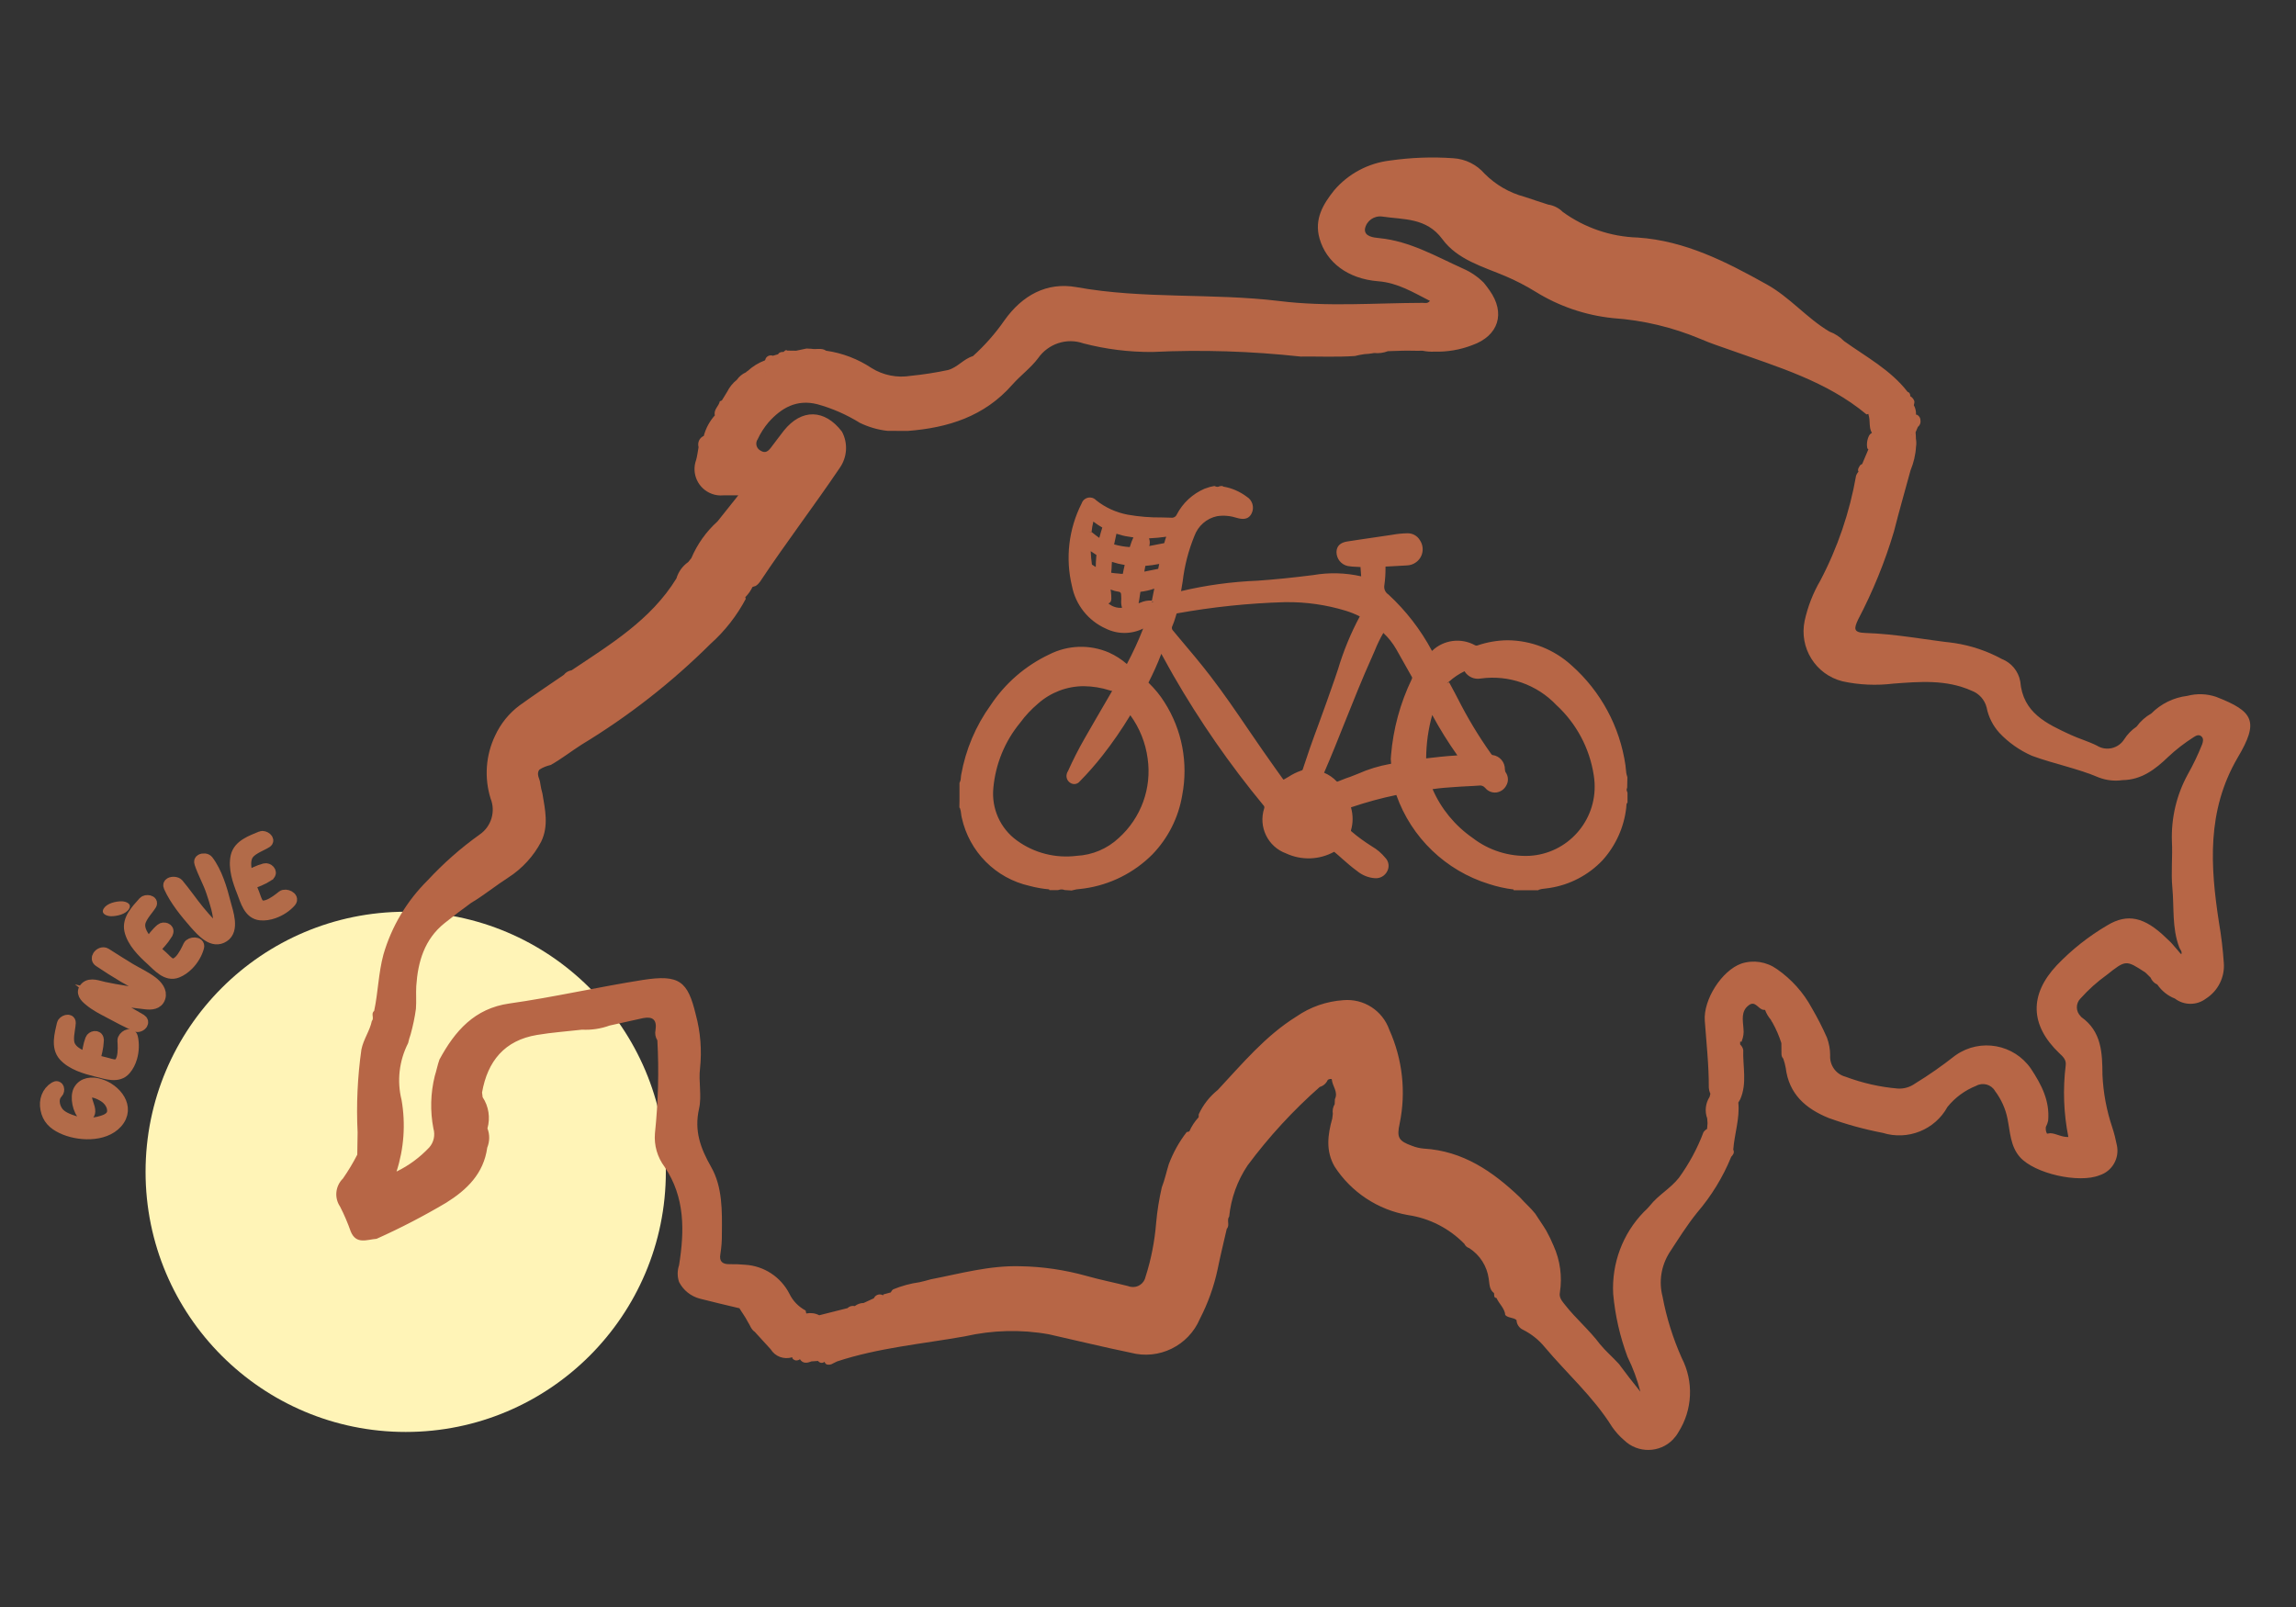<svg enable-background="new 0 0 200 140" viewBox="0 0 200 140" xmlns="http://www.w3.org/2000/svg"><rect x="0" y="0" width="200" height="140" fill="#333333" stroke="none"/><circle cx="35.34" cy="102.09" fill="#fff4b7" r="22.66"/><g fill="#b76646" transform="translate(-130.439 -193.486)"><path d="m260.61 306.15-.06.05z"/><path d="m323.47 254.19c-.81-.27-1.67-.3-2.5-.08-1.18.14-2.29.68-3.13 1.53-.51.29-.95.68-1.29 1.15-.43.29-.8.67-1.08 1.11-.51.8-1.57 1.05-2.38.54-.74-.37-1.55-.6-2.31-.95-2.06-.96-4.13-1.89-4.36-4.64-.16-.88-.76-1.62-1.6-1.95-1.28-.7-2.68-1.17-4.12-1.39-2.59-.3-5.15-.8-7.76-.88-1.06-.03-1.02-.37-.65-1.16 1.29-2.46 2.34-5.03 3.13-7.69.45-1.78.96-3.54 1.44-5.31.27-.66.44-1.36.48-2.07.04-.23.03-.47-.01-.7 0-.19-.01-.37-.03-.55l.2-.47c.17-.13.26-.34.23-.56 0-.21-.11-.4-.3-.5-.03 0-.06-.01-.09-.01.01-.29-.05-.57-.19-.82.01-.02.01-.03.01-.05.03-.09.04-.19.04-.28-.05-.18-.17-.34-.33-.44-.02 0-.03-.01-.05-.01l.02-.03c-.01-.16-.05-.3-.23-.35-1.49-1.93-3.62-3.05-5.54-4.43-.36-.37-.8-.65-1.28-.83-1.97-1.17-3.44-2.99-5.46-4.11-3.53-1.97-7.1-3.8-11.23-4.08-2.35-.07-4.63-.85-6.53-2.23-.34-.34-.79-.57-1.27-.64-.69-.23-1.38-.44-2.07-.68-1.31-.35-2.5-1.04-3.46-2-.7-.81-1.69-1.3-2.75-1.36-1.83-.13-3.67-.06-5.49.2-1.89.22-3.63 1.14-4.87 2.59-.96 1.2-1.76 2.51-1.28 4.2.59 2.08 2.46 3.52 5.12 3.73 1.69.13 3.04.97 4.5 1.71-.22.26-.44.17-.63.17-4.17.01-8.32.36-12.5-.16-5.86-.71-11.81-.15-17.67-1.21-2.57-.46-4.71.7-6.27 2.9-.79 1.14-1.71 2.18-2.74 3.11-.81.24-1.34.98-2.16 1.21-1.08.23-2.18.4-3.28.51-1.17.19-2.38-.05-3.39-.68-1.19-.79-2.54-1.31-3.96-1.51-.4-.28-.87-.08-1.29-.17l-.42-.02-.9.19-.77-.01c-.06-.05-.14-.05-.2 0-.01.01-.01.01-.02.02l-.13.11c-.02-.01-.04-.01-.06-.02-.09.01-.19.03-.27.07-.05.04-.1.09-.13.14l-.45.13c-.24-.09-.5.01-.62.23-.01.06-.04.12-.07.17-.56.21-1.08.53-1.52.94-.02.01-.04.01-.05.02-.03.02-.06.05-.08.08-.32.14-.6.37-.8.66-.36.28-.64.64-.84 1.04l-.46.75c-.06.02-.12.05-.18.08-.09.43-.56.72-.43 1.22-.46.51-.79 1.13-.97 1.8-.03.01-.06.02-.09.04-.32.19-.46.57-.36.93-.07.37-.11.75-.21 1.11-.44 1.2.17 2.52 1.37 2.96.32.12.65.16.99.13h1.31l-1.81 2.27c-.99.89-1.76 1.98-2.28 3.2l-.27.34c-.5.35-.86.85-1.03 1.43-2.22 3.61-5.74 5.73-9.13 8-.27.04-.51.18-.68.4-1.29.88-2.59 1.75-3.85 2.66-.92.68-1.65 1.59-2.13 2.63-.82 1.71-.96 3.66-.4 5.47.46 1.14.07 2.45-.95 3.15-1.64 1.17-3.16 2.51-4.53 3.99-1.81 1.79-3.14 4.01-3.85 6.46-.44 1.62-.46 3.29-.81 4.92-.31.23.03.62-.2.87-.18.87-.73 1.59-.91 2.49-.34 2.39-.45 4.82-.33 7.23l-.03 1.93c-.37.72-.79 1.42-1.25 2.08-.66.65-.77 1.67-.25 2.44.36.7.67 1.43.93 2.17.48 1.17 1.42.7 2.25.64 2.08-.93 4.1-1.98 6.06-3.14 1.81-1.13 3.27-2.54 3.58-4.8.22-.54.23-1.14.02-1.68.26-.93.11-1.92-.42-2.72l-.05-.41c.48-2.73 1.96-4.54 4.78-5.01 1.3-.22 2.62-.31 3.93-.46.82.04 1.63-.08 2.4-.36l2.93-.65c.85-.16 1.2.17 1.07 1.04-.07.31-.01.63.16.9.15 2.7.07 5.41-.21 8.1-.09 1.04.21 2.08.84 2.92 1.79 2.65 1.74 5.58 1.26 8.57-.16.47-.16.99 0 1.46.37.72 1.02 1.24 1.8 1.45 1.15.3 2.3.56 3.46.84.23.39.51.75.71 1.15.21.31.3.69.63.91l1.38 1.51c.39.64 1.16.92 1.88.7 0 .03.01.07.02.1.06.08.15.14.25.17.14.02.29-.01.4-.1.25.39.61.35.99.19l.59-.04c.12.17.35.22.53.1.01-.01.02-.02.03-.03.03.09.09.18.18.23.2.06.41.02.57-.09.11-.06.23-.12.35-.17 3.61-1.19 7.39-1.52 11.11-2.18 2.41-.55 4.91-.62 7.34-.18 2.37.53 4.73 1.11 7.11 1.6 2.47.66 5.04-.6 6.04-2.95.7-1.36 1.22-2.8 1.54-4.3.24-1.19.53-2.36.8-3.54.29-.31-.03-.75.21-1.07.16-1.59.71-3.12 1.6-4.45 1.85-2.49 3.96-4.79 6.29-6.84.31-.09.56-.31.69-.6.11-.11.35-.12.36-.06.04.58.58 1.09.27 1.72l-.02.44c-.15.25-.21.55-.16.84-.02.14-.03.27-.05.41-.4 1.42-.58 2.82.2 4.18 1.45 2.24 3.77 3.77 6.39 4.23 1.87.27 3.6 1.16 4.92 2.51.08.18.23.31.42.37.93.6 1.55 1.57 1.7 2.67.07.45.04.94.46 1.25.04.16-.06.39.22.43.22.51.71.89.76 1.48.27.28.7.19.98.44.01.37.24.7.58.85.71.36 1.33.85 1.84 1.46 1.96 2.34 4.28 4.38 5.91 7 .3.43.65.82 1.05 1.16 1.19 1.15 3.1 1.12 4.25-.07.18-.19.34-.4.47-.63 1.24-1.95 1.35-4.42.29-6.47-.76-1.71-1.33-3.51-1.67-5.35-.34-1.3-.12-2.67.59-3.81.78-1.19 1.53-2.4 2.42-3.5 1.24-1.45 2.25-3.09 2.97-4.86.16-.18.31-.36.18-.63.1-1.37.58-2.71.44-4.1l.17-.29c.61-1.4.21-2.85.26-4.28-.03-.19-.13-.36-.27-.49 0-.08 0-.16 0-.24.1 0 .19 0 .14-.07.14-.33.19-.7.15-1.06-.05-.74-.25-1.55.49-2.07.55-.39.8.37 1.25.42.05 0 .09 0 .14.01.12.32.29.61.51.86.03.08.07.16.13.23.32.57.58 1.17.78 1.8.01.32 0 .64.01.95 0 .15.05.3.16.41.09.26.16.53.21.8.28 2.28 1.74 3.55 3.73 4.36 1.54.56 3.11.99 4.72 1.3 2.18.68 4.54-.26 5.64-2.26.66-.82 1.52-1.45 2.5-1.84.58-.32 1.31-.12 1.64.45.54.72.92 1.55 1.09 2.43.23 1.14.25 2.39 1.08 3.33 1.29 1.45 5.13 2.3 6.92 1.59 1.12-.35 1.78-1.5 1.52-2.65-.1-.51-.23-1.02-.39-1.51-.5-1.48-.79-3.03-.86-4.6-.01-1.89-.07-3.77-1.83-5.02-.03-.02-.05-.05-.07-.08-.43-.42-.44-1.1-.03-1.53l.04-.04c.67-.75 1.43-1.43 2.25-2.02 1.68-1.33 1.68-1.33 3.38-.22l.45.44c.11.27.32.49.59.61.38.55.91.98 1.53 1.22.8.61 1.91.61 2.71 0 1.05-.67 1.65-1.87 1.55-3.11-.08-1.18-.22-2.35-.42-3.51-.76-4.92-1.07-9.73 1.61-14.34 1.9-3.19 1.43-4.05-1.87-5.33zm-26.53-22.84.02.02-.03.03c0-.02.01-.04.01-.05zm-99.8-5.47-.01.02c0-.01-.01-.01-.01-.02zm125.12 32.46c-.36.9-.78 1.78-1.26 2.63-.97 1.78-1.44 3.78-1.37 5.81.07 1.35-.09 2.72.04 4.06.16 1.72-.04 3.48.59 5.15.06.21.29.37.19.63-.14-.11-.22-.26-.34-.38-.09-.11-.19-.21-.28-.32-.22-.27-.46-.51-.72-.74-1.86-1.8-3.34-2.15-5.11-1.08-1.62.95-3.1 2.12-4.4 3.48-2.41 2.57-2.33 5.22.22 7.66.31.29.62.56.56 1.05-.26 2.08-.18 4.19.23 6.25-.62.02-1.07-.32-1.58-.33-.09.01-.19.03-.28.04-.1-.18-.13-.39-.1-.59.09-.17.16-.35.2-.54.15-1.73-.57-3.12-1.5-4.53-1.47-2.13-4.39-2.67-6.52-1.2-.03.02-.06.04-.1.07-1.12.88-2.29 1.7-3.5 2.44-.43.3-.94.45-1.47.42-1.56-.13-3.09-.48-4.56-1.03-.84-.22-1.4-1.01-1.34-1.88 0-.52-.1-1.04-.28-1.53-.39-.88-.83-1.74-1.32-2.58-.73-1.35-1.77-2.51-3.04-3.39-.9-.64-2.04-.82-3.09-.48-1.72.61-3.33 3.16-3.19 4.99.14 1.94.36 3.88.35 5.83.01.16.05.32.11.47l.03.04-.07.28c-.36.56-.44 1.26-.21 1.88l.03.42-.04.5c-.12.06-.23.16-.31.27-.53 1.42-1.26 2.76-2.14 3.98-.74.94-1.8 1.5-2.52 2.42-.17.2-.35.39-.54.56-1.85 1.9-2.81 4.49-2.67 7.14.17 1.88.59 3.72 1.25 5.49.48.97.85 1.98 1.12 3.03-.7-.87-1.22-1.54-1.73-2.23-.05-.08-.11-.16-.18-.23-.53-.58-1.13-1.09-1.62-1.69-.91-1.22-2.09-2.21-3.03-3.41-.26-.33-.55-.64-.45-1.1.21-1.38.02-2.78-.55-4.05-.19-.46-.41-.91-.65-1.34-.3-.5-.64-.97-.95-1.46-.4-.51-.9-.93-1.33-1.42-2.37-2.26-4.97-4.05-8.38-4.25-.35-.03-.69-.11-1.02-.24-1.17-.42-1.35-.72-1.08-1.94.57-2.75.25-5.61-.9-8.17-.59-1.68-2.24-2.74-4.01-2.58-1.47.1-2.88.59-4.09 1.43-2.7 1.68-4.71 4.11-6.84 6.39-.71.57-1.28 1.29-1.66 2.12 0 .09-.01.18-.01.26-.34.36-.61.78-.81 1.23-.08.03-.15.05-.23.06-.66.85-1.18 1.79-1.56 2.8-.21.67-.35 1.36-.61 2.02-.23 1.01-.4 2.04-.49 3.08-.13 1.59-.43 3.17-.92 4.69-.12.61-.7 1.01-1.31.89-.07-.01-.14-.03-.21-.06-1.21-.31-2.44-.55-3.64-.89-1.87-.52-3.81-.81-5.75-.84-2.68-.08-5.23.64-7.81 1.14-.32.1-.64.17-.97.25-.79.11-1.56.32-2.29.62-.1.07-.17.16-.22.27l-.59.16c-.03 0-.05.01-.06.04-.02.02-.02.05-.01.07v-.01c-.25-.16-.59-.09-.76.16-.02.03-.03.06-.05.09l-.89.41c-.28 0-.55.1-.77.27-.23-.05-.47.01-.64.18l-2.46.62c-.34-.18-.73-.23-1.1-.16-.01.01-.01.02-.02.02-.03-.09-.05-.18-.06-.27-.62-.33-1.12-.84-1.42-1.47-.75-1.46-2.21-2.42-3.85-2.52-.45-.04-.9-.06-1.36-.05-.61.01-.92-.23-.8-.88.09-.58.14-1.18.13-1.77.02-1.99.06-4.07-.93-5.81-.94-1.65-1.49-3.16-1.06-5.08.26-1.13-.06-2.37.09-3.54.16-1.56.04-3.14-.37-4.65-.7-2.93-1.43-3.53-4.63-3.03-3.88.61-7.73 1.5-11.62 2.05-3.03.43-4.74 2.4-6.08 4.88-.17.47-.26.97-.41 1.44-.37 1.49-.41 3.05-.12 4.56.17.58.04 1.21-.36 1.66-.82.87-1.78 1.58-2.85 2.1.65-2.01.8-4.15.44-6.23-.42-1.67-.21-3.43.57-4.96.06-.26.13-.52.22-.77.2-.73.36-1.47.46-2.22.05-.66-.01-1.33.03-1.99.14-2.12.72-4.07 2.45-5.46.76-.61 1.53-1.2 2.32-1.77 1.14-.68 2.16-1.52 3.27-2.23 1.2-.78 2.18-1.85 2.84-3.11.67-1.39.34-2.79.11-4.19-.08-.29-.15-.58-.19-.88-.02-.4-.38-.78-.08-1.2.3-.2.64-.33.99-.41.94-.53 1.79-1.2 2.7-1.78 4.08-2.47 7.85-5.42 11.23-8.78 1.24-1.11 2.28-2.44 3.06-3.91-.02-.05-.03-.1-.04-.15.26-.26.47-.56.63-.89.09-.03.19-.06.28-.09.15-.1.27-.22.37-.36 2.23-3.36 4.68-6.57 6.94-9.91.66-.94.74-2.16.2-3.17-1.51-1.98-3.52-2.01-5.06-.09-.39.49-.75 1-1.14 1.5-.23.3-.49.5-.88.25-.34-.17-.48-.58-.31-.92.01-.02.02-.04.04-.06.25-.54.57-1.04.95-1.49 1.13-1.27 2.46-2.03 4.25-1.58 1.31.36 2.56.91 3.72 1.63.75.36 1.56.6 2.39.69.58.01 1.16 0 1.75.01 3.51-.27 6.68-1.25 9.12-4.02.7-.8 1.6-1.45 2.25-2.31.88-1.27 2.5-1.81 3.95-1.3 1.96.51 3.97.76 6 .75 4.31-.21 8.63-.07 12.93.4 1.58-.02 3.15.06 4.73-.05.26-.07.53-.12.81-.16.29-.01.58-.05.86-.1.41.04.81-.01 1.2-.16l1.25-.04c.59-.02 1.17.02 1.76 0 .35.07.7.1 1.05.08 1.12.03 2.23-.16 3.27-.56 2.32-.82 2.93-2.8 1.52-4.78-.16-.23-.33-.45-.5-.66-.52-.52-1.13-.94-1.8-1.23-2.37-1.07-4.64-2.4-7.31-2.66-.51-.05-1.33-.14-1.24-.82.14-.69.79-1.15 1.49-1.06 1.87.28 3.86.08 5.25 1.97 1.32 1.8 3.53 2.39 5.51 3.23.89.38 1.76.83 2.59 1.34 2.04 1.27 4.35 2.06 6.75 2.31 2.64.18 5.23.8 7.67 1.83.83.36 1.69.64 2.54.94 4.14 1.48 8.41 2.72 11.89 5.62.05-.02.11-.03.17-.04v.07c.18.51 0 1.1.3 1.58-.01.01-.03.02-.04.02-.08.05-.15.11-.2.2-.18.35-.24.75-.16 1.13l.09.08-.54 1.28c-.06.03-.12.06-.17.1-.12.19-.26.37-.15.59-.02.01-.03.02-.05.03-.07.09-.12.19-.16.29-.56 3.19-1.61 6.28-3.12 9.15-.63 1.08-1.09 2.26-1.36 3.49-.5 2.36.95 4.69 3.29 5.28 1.46.32 2.97.38 4.45.2 2.28-.17 4.58-.37 6.78.61.66.24 1.16.79 1.33 1.47.16.83.55 1.59 1.11 2.21.8.85 1.77 1.53 2.84 2 1.92.71 3.96 1.09 5.85 1.9.65.24 1.34.32 2.03.22 1.66-.02 2.86-.94 3.98-2.02.68-.64 1.43-1.22 2.22-1.72.2-.13.44-.27.67-.08s.15.48.07.71z"/></g><g fill="#b76646" transform="translate(90.739 36.679)"><path d="m48.74 38.14c1.11-1.24 1.81-2.8 2-4.46.02-.17-.01-.35.11-.49v-.35c-.08-.04-.07-.08 0-.12v-.29c-.09-.16-.09-.37 0-.53v-.35c-.06-.02-.06-.07-.05-.12s-.05-.14.05-.17v-.18c-.1-.33-.15-.68-.17-1.02-.49-3.3-2.12-6.33-4.61-8.55-1.49-1.37-3.44-2.14-5.46-2.15-.86 0-1.7.14-2.51.42-.14.05-.29.05-.42-.02-1.14-.62-2.56-.44-3.5.46-.18.16-.23.14-.35-.06-.97-1.81-2.24-3.45-3.74-4.85-.33-.22-.5-.62-.43-1.01.07-.55.11-1.09.1-1.64 0-.18.1-.15.2-.16.62-.03 1.24-.05 1.85-.1.66-.01 1.19-.55 1.18-1.21 0-.23-.08-.46-.21-.65-.2-.33-.56-.52-.94-.5-.58.02-1.16.09-1.72.2-1.15.16-2.29.34-3.44.51-.52.08-.77.3-.78.71 0 .48.33.89.79 1 .36.05.72.07 1.09.08.09.01.21-.02.2.14v.06c.03.37.06.74.09 1.13-1.43-.4-2.92-.47-4.38-.2-1.62.2-3.24.38-4.86.49-2.3.09-4.58.41-6.81.96-.05.01-.1.02-.14.03.19-1.77.6-3.51 1.23-5.17.34-.94 1.15-1.64 2.13-1.85.61-.09 1.24-.04 1.83.16.56.16.86.07 1.03-.31.2-.42.04-.92-.36-1.15-.6-.47-1.31-.76-2.06-.86-.01 0-.02-.03-.03-.04h-.06c-.19.09-.4.09-.59 0h-.06c-.23.01-.46.07-.69.16-.99.43-1.8 1.19-2.3 2.15-.12.27-.42.43-.71.39-1.27.01-2.53-.08-3.79-.27-1.05-.19-2.03-.64-2.86-1.3-.18-.23-.51-.26-.74-.08-.09.08-.15.18-.17.29-1.1 2.19-1.39 4.69-.83 7.07.31 1.57 1.36 2.9 2.82 3.55 1.15.57 2.53.46 3.58-.3-.48 1.35-1.07 2.66-1.76 3.92-.51-.47-1.08-.85-1.71-1.14-1.61-.69-3.45-.63-5.02.16-2.04.97-3.78 2.47-5.03 4.36-1.28 1.77-2.14 3.81-2.52 5.96 0 .25-.05.5-.14.73v.29c.07.02.06.07.05.11.01.07.02.14-.05.18v.94c.06.02.06.07.05.12.01.05.02.1-.05.11v.23c.01.02.02.04.03.06.08.28.14.57.17.86.62 2.89 2.87 5.15 5.76 5.79.56.15 1.13.25 1.71.3.05 0 .1 0 .12.06h.53c.23-.09.48-.09.71 0h.3c.04-.08.08-.09.12 0h.12c.02-.02.05-.03.08-.03h.02c.33-.06.65-.11.98-.14 2.19-.31 4.22-1.33 5.79-2.89 1.34-1.39 2.23-3.15 2.54-5.05.54-2.75-.01-5.6-1.52-7.96-.37-.59-.82-1.13-1.32-1.62-.07-.07-.17-.12-.1-.26.48-.95.91-1.92 1.33-2.92.42.76.82 1.51 1.23 2.24 2.29 3.99 4.91 7.77 7.84 11.32.12.12.16.3.11.47-.5 1.51.29 3.13 1.79 3.67 1.27.59 2.74.55 3.97-.11.16-.08.22-.03.33.06.64.54 1.24 1.12 1.91 1.61.41.34.92.55 1.45.59.36.03.71-.17.87-.5.16-.31.11-.68-.13-.93-.31-.38-.69-.7-1.12-.95-.63-.39-1.24-.83-1.8-1.32-.11-.06-.16-.2-.12-.32.17-.61.17-1.25.01-1.86-.05-.2.01-.25.18-.31 1.28-.43 2.58-.79 3.91-1.07.16-.03.21 0 .27.16 1.28 3.65 4.22 6.47 7.92 7.6.69.23 1.4.38 2.12.47.05.01.12-.02.14.07h.23c.08-.11.16-.08.23 0h1.47c.32-.09.66-.14.99-.17 1.71-.26 3.29-1.08 4.5-2.34zm-39.3-8.76c.38 2.65-.58 5.31-2.57 7.1-1.04.96-2.38 1.54-3.8 1.62-1.89.24-3.8-.25-5.35-1.37-1.52-1.09-2.34-2.91-2.15-4.78.19-2.12 1.01-4.14 2.37-5.79.47-.63 1.01-1.21 1.61-1.72 1.78-1.53 4.24-1.98 6.44-1.18.15.05.3.1.45.15-.84 1.45-1.68 2.88-2.5 4.31-.53.94-1.03 1.89-1.47 2.88-.03.06-.06.12-.08.19-.06.21.02.44.22.56.18.12.42.08.56-.09.7-.71 1.35-1.45 1.97-2.23.88-1.12 1.69-2.29 2.42-3.51.05-.08.1-.16.17-.26.91 1.19 1.51 2.62 1.71 4.12zm-5.32-19.75c.05-.42.14-.84.27-1.25.3.28.65.52 1.01.71.09.03.13.13.1.21 0 .01-.01.02-.01.02-.1.34-.2.68-.29 1.02-.03.13-.08.15-.2.08-.29-.19-.56-.39-.83-.61-.05-.04-.07-.11-.05-.18zm.04 2.86c-.07-.52-.11-1.04-.12-1.56.31.21.61.39.89.58.08.05.05.14.04.21-.04.44-.05.89-.04 1.33-.24-.1-.46-.22-.67-.37-.06-.04-.1-.11-.1-.19zm.33 1.42c.37.05.64.35.65.73.04.35.11.69.21 1.02-.42-.52-.71-1.11-.86-1.75zm.91 1.84c.47-.05.47-.05.46-.55-.01-.23-.1-.56.01-.68.13-.14.43.06.65.09.62.1.61.1.63.75-.06.36 0 .73.17 1.05-.72.21-1.49-.05-1.92-.66zm2.05-3.2c-.04.15-.08.3-.1.46-.09.54-.09.55-.64.49-1.12-.12-.83.05-.82-.98.01-.18.03-.36.06-.54.45.16.91.27 1.38.35.13.02.15.1.12.22zm.17-1.36c-.47-.03-.94-.11-1.39-.23-.12-.03-.16-.09-.13-.21.01-.03.01-.06.01-.09l.23-1.06c.34.04.67.12 1 .23.32.05.64.1.98.16-.19.32-.33.66-.43 1.02-.06.13-.11.19-.27.18zm2.18 4.57c-.01.06-.01.14-.13.11-.41-.04-.82.04-1.2.22-.21.07-.33.11-.26-.2.08-.34.11-.7.17-1.04.01-.07-.01-.17.11-.18.55-.07 1.08-.2 1.6-.39-.1.52-.19 1-.29 1.48zm.66-3.45c-.04.23-.09.44-.13.65-.02.1-.09.11-.17.13-.45.09-.9.18-1.35.27-.13.03-.16-.02-.13-.14.05-.22.09-.44.13-.66 0-.09.08-.16.17-.16.45-.03.9-.1 1.33-.21.13-.02.19.01.15.12zm.19-1.45c-.45.09-.9.18-1.36.26-.15.03-.22.01-.17-.17.16-.32.07-.72-.22-.94.76 0 1.51-.07 2.25-.2-.11.32-.21.61-.3.89-.02.12-.1.14-.2.16zm12.3 19.54c-.04.14-.15.24-.3.27-.49.19-.96.43-1.4.72-.21.12-.3.08-.41-.08-.59-.83-1.19-1.66-1.77-2.5-1.5-2.17-2.94-4.39-4.55-6.48-1.03-1.34-2.13-2.62-3.22-3.91-.18-.17-.23-.45-.1-.67.13-.33.25-.66.34-1 .03-.1.06-.18.2-.21 3.12-.56 6.28-.89 9.44-.99 1.81-.03 3.61.23 5.34.76.45.14.88.32 1.31.53.1.05.19.07.1.23-.93 1.76-1.67 3.61-2.22 5.52-.68 1.99-1.42 3.96-2.13 5.94-.22.62-.43 1.25-.63 1.87zm9.48-7.81c-1 2.06-1.6 4.29-1.79 6.57-.02.19-.02.37 0 .56.04.26-.04.36-.3.39-1.17.23-2.31.6-3.4 1.1-.36.14-.72.26-1.07.41-.11.06-.25.04-.33-.07-.29-.31-.65-.55-1.04-.71-.14-.06-.18-.1-.11-.25 1.44-3.35 2.67-6.78 4.17-10.1.32-.81.7-1.6 1.15-2.35.54.47 1 1.02 1.35 1.63.46.81.91 1.63 1.37 2.43.07.12.07.27 0 .39zm.85 6.91c-.02-1.5.22-2.99.69-4.41.78 1.47 1.66 2.89 2.64 4.24-1.11.05-2.14.16-3.17.29-.11.01-.15 0-.16-.12zm9.22 8.59c-1.83.09-3.63-.48-5.09-1.59-1.58-1.1-2.83-2.62-3.58-4.39-.03-.06-.05-.13-.08-.21.76-.12 1.51-.18 2.26-.23.68-.05 1.35-.06 2.03-.11.28-.04.56.06.74.28.31.38.87.43 1.24.12.1-.08.18-.18.24-.3.17-.28.16-.62-.02-.89-.08-.12-.12-.26-.13-.41.02-.53-.36-.98-.89-1.04-.12-.03-.23-.11-.29-.22-1.08-1.53-2.04-3.14-2.89-4.81-.25-.48-.5-.96-.75-1.43-.08-.1-.06-.24.04-.31 0 0 .01-.01.01-.01.42-.38.9-.7 1.41-.95.11-.06.16-.04.23.07.25.43.75.66 1.23.56 2.5-.33 5 .55 6.75 2.37 1.79 1.64 2.96 3.84 3.33 6.24.57 3.4-1.73 6.62-5.13 7.19-.21.03-.44.05-.66.07z"/><path d="m43.28 40.88h-2.16l-.02-.07c-.73-.09-1.45-.25-2.15-.48-3.75-1.16-6.74-4.03-8.05-7.73l-.01-.02c-1.32.27-2.62.63-3.9 1.06-.02.01-.03.01-.05.02l.01.03c.18.65.18 1.33-.01 1.97-.01.04 0 .06.05.1.56.48 1.16.91 1.78 1.3.45.26.84.6 1.17 1 .3.31.36.78.16 1.16-.2.4-.62.64-1.06.61-.58-.04-1.12-.26-1.57-.63-.47-.34-.9-.72-1.32-1.09-.2-.18-.4-.36-.61-.53-.02-.02-.04-.04-.07-.05-1.29.71-2.84.76-4.18.14-1.59-.58-2.43-2.31-1.91-3.92.04-.1.01-.21-.07-.28-2.93-3.55-5.56-7.34-7.86-11.34-.29-.5-.56-1.01-.85-1.53l-.18-.32c-.35.93-.72 1.72-1.12 2.51l.04.04c.51.5.97 1.05 1.35 1.66 1.54 2.4 2.09 5.31 1.55 8.11-.32 1.94-1.23 3.74-2.6 5.16-1.6 1.6-3.67 2.64-5.91 2.96-.14.02-.27.04-.41.05-.19.01-.37.04-.55.09l-.16.04-.61-.04c-.17-.07-.37-.07-.55 0l-.08.01h-.7l-.02-.07c-.57-.05-1.14-.15-1.7-.3-2.96-.66-5.26-2.98-5.91-5.94-.03-.12-.05-.24-.06-.36-.01-.16-.05-.32-.1-.47l-.05-.06.01-.56v-1.59l.03-.05c.06-.13.09-.27.09-.41.01-.08.01-.17.03-.25.39-2.18 1.26-4.25 2.56-6.05 1.27-1.92 3.04-3.45 5.12-4.43 1.62-.82 3.52-.88 5.19-.16.57.26 1.09.59 1.56 1 .53-1 1.01-2.03 1.42-3.09-1.03.51-2.23.51-3.26 0-1.52-.68-2.62-2.06-2.94-3.69-.59-2.43-.29-4.99.84-7.21.12-.38.53-.6.92-.49.13.04.25.11.34.21.8.64 1.75 1.07 2.76 1.26.97.17 1.95.25 2.93.24.27.01.55.01.82.02.22.04.44-.08.52-.28.52-1 1.37-1.79 2.41-2.24.16-.06.32-.11.48-.16l.39-.08.05.02c.13.07.28.07.4 0l.15-.02h.11l.04.05c.75.12 1.46.43 2.07.89.48.29.67.91.43 1.42-.29.63-.87.54-1.29.42-.56-.18-1.15-.24-1.73-.15-.92.19-1.66.85-1.98 1.73-.52 1.27-.86 2.6-1.02 3.96-.05.28-.09.56-.14.84 2.19-.52 4.42-.82 6.67-.91 1.41-.1 2.96-.25 4.85-.49 1.38-.24 2.8-.2 4.17.11l-.06-.81h-.01c-.12-.01-.24-.01-.36-.02-.25 0-.5-.03-.75-.07-.57-.13-.97-.63-.97-1.22.01-.52.34-.83.96-.92l1.12-.17c.77-.12 1.54-.23 2.31-.34.16-.02.31-.05.47-.07.43-.08.86-.12 1.29-.13.46-.02.89.21 1.12.61.43.65.26 1.52-.39 1.95-.22.15-.48.23-.75.24-.42.03-.84.05-1.25.07-.2.01-.4.02-.61.03v.14c0 .5-.03.99-.1 1.48-.06.32.08.64.35.81 1.53 1.41 2.81 3.07 3.79 4.9l.01.02.01-.01c1-.96 2.51-1.16 3.73-.49.08.04.17.05.25.01.83-.28 1.7-.43 2.58-.44 2.08.01 4.07.8 5.6 2.2 2.53 2.25 4.19 5.32 4.68 8.68.02.12.03.25.04.38.01.2.04.4.11.6l.02.08-.02.92c-.06.1-.06.23 0 .33l.03.1v.85l-.05.06c-.04.05-.04.11-.05.22 0 .05-.01.11-.01.16-.19 1.7-.91 3.3-2.06 4.58-1.23 1.3-2.86 2.15-4.62 2.42-.13.02-.25.04-.38.05-.2.01-.39.05-.58.11zm-1.43-.43h1.36c.21-.06.42-.11.64-.12.12-.01.23-.03.34-.05 1.67-.26 3.22-1.07 4.39-2.29 1.08-1.21 1.76-2.73 1.95-4.35.01-.04.01-.08.01-.12 0-.14.03-.29.1-.41v-.18c-.03-.04-.05-.09-.06-.14 0-.06.02-.12.06-.17v-.15c-.09-.2-.09-.43 0-.63v-.21c-.05-.07-.06-.15-.05-.23-.02-.09 0-.19.05-.26v-.04c-.07-.22-.12-.45-.13-.69-.01-.11-.02-.23-.04-.34-.47-3.26-2.08-6.24-4.54-8.43-1.45-1.33-3.35-2.08-5.32-2.1h-.02c-.82 0-1.64.14-2.42.41-.19.07-.4.06-.58-.03-1.06-.59-2.39-.42-3.26.43-.09.11-.23.16-.37.15-.14-.04-.25-.14-.3-.27-.96-1.79-2.21-3.41-3.7-4.8-.39-.27-.58-.74-.49-1.21.07-.47.1-.95.09-1.42v-.19c-.02-.18.11-.35.29-.36h.07.01c.23-.01.44-.02.64-.03.41-.02.83-.04 1.24-.07.54 0 .98-.44.98-.98 0-.2-.06-.4-.18-.56-.16-.26-.45-.42-.76-.4-.41 0-.81.04-1.21.12-.16.03-.32.05-.48.07-.77.1-1.54.22-2.31.34l-1.12.17c-.52.08-.59.29-.6.51 0 .37.25.7.62.78.23.04.46.06.69.06.13.01.25.01.38.02.12-.01.23.03.32.11.06.07.09.17.08.26l.12 1.48-.34-.09c-1.4-.39-2.86-.45-4.28-.19-1.9.24-3.45.4-4.88.49-2.28.09-4.55.41-6.77.95-.03.01-.07.02-.1.02l-.37.06.06-.3c.07-.38.13-.77.2-1.15.16-1.4.52-2.77 1.05-4.07.37-1.01 1.24-1.75 2.29-1.97.65-.1 1.31-.04 1.93.16.56.16.68.01.78-.19.15-.33.02-.71-.29-.89-.57-.45-1.24-.73-1.96-.82l-.11-.01c-.19.06-.4.05-.59-.03l-.17.05c-.15.05-.3.09-.45.15-.95.41-1.72 1.14-2.19 2.06-.17.34-.53.54-.91.49-.27-.01-.55-.02-.81-.02-1.01.01-2.01-.08-3-.25-1.08-.2-2.09-.66-2.95-1.34-.11-.1-.23-.15-.36-.14-.11.02-.2.16-.25.27-1.09 2.14-1.37 4.6-.81 6.93.29 1.51 1.3 2.78 2.7 3.4 1.09.54 2.39.44 3.37-.28l.54-.37-.22.62c-.49 1.36-1.08 2.68-1.77 3.95l-.13.24-.2-.18c-.49-.45-1.05-.82-1.65-1.1-1.56-.67-3.33-.61-4.84.16-2.01.95-3.72 2.43-4.95 4.29-1.26 1.75-2.11 3.75-2.49 5.87-.01.07-.02.14-.02.21 0 .19-.04.37-.12.54v.14c.05.07.07.15.05.23.02.09 0 .18-.05.25v.76c.07.14.07.3 0 .44v.07c.01.03.02.05.03.08.06.17.1.35.12.53.01.11.03.21.05.31.7 2.93 2.54 4.78 5.61 5.63.55.15 1.1.25 1.67.29.07 0 .14.02.2.06h.39c.25-.09.53-.09.79 0h.15c.05-.04.11-.06.17-.06.05 0 .1.02.14.05.03-.01.07-.02.1-.02.19-.05.39-.08.59-.09.13-.01.25-.02.38-.04 2.15-.31 4.14-1.3 5.68-2.83 1.31-1.36 2.17-3.08 2.48-4.94.52-2.7-.01-5.49-1.49-7.8-.36-.58-.8-1.11-1.29-1.58-.17-.11-.23-.33-.14-.52.46-.89.86-1.81 1.33-2.91l.17-.41.6 1.1c.28.52.56 1.02.84 1.52 2.29 3.97 4.9 7.74 7.81 11.28.17.18.23.43.15.66-.47 1.4.27 2.92 1.67 3.41 1.21.57 2.61.53 3.79-.1.19-.11.42-.07.57.09.21.18.41.35.61.53.41.36.84.74 1.29 1.07.38.31.84.51 1.33.55.28.02.55-.13.67-.38.12-.23.07-.51-.11-.69-.3-.36-.66-.66-1.06-.9-.64-.4-1.25-.85-1.83-1.34-.18-.12-.25-.34-.18-.55.16-.57.16-1.17 0-1.75-.08-.22.03-.46.24-.54.02-.01.05-.02.08-.02 1.29-.44 2.6-.8 3.93-1.08.21-.07.43.04.5.25.01.02.01.03.01.05 1.25 3.59 4.14 6.37 7.79 7.47.68.22 1.37.38 2.08.46.08 0 .15.02.22.06h.04c.05-.04.11-.06.17-.07.07 0 .16.03.23.08zm-39.67-2.09c-1.65.03-3.26-.48-4.58-1.46-1.58-1.13-2.43-3.03-2.23-4.96.18-2.17 1.02-4.23 2.41-5.91.48-.65 1.03-1.24 1.64-1.75 1.83-1.57 4.37-2.03 6.64-1.22.1.03.19.06.29.1l.41.14-.88 1.51c-.59 1.02-1.17 2.02-1.75 3.04-.55.96-1.04 1.92-1.46 2.86l-.03.07c-.01.03-.03.05-.04.08-.05.12 0 .27.12.33.07.05.15.08.29-.07.69-.7 1.34-1.44 1.95-2.21.87-1.11 1.68-2.28 2.41-3.49.03-.06.07-.11.11-.17l.23-.36.19.25c.95 1.23 1.56 2.69 1.77 4.22.39 2.72-.6 5.45-2.64 7.29-1.07 1-2.46 1.6-3.93 1.68-.32.01-.62.03-.92.03zm1.49-15.26c-1.47 0-2.88.54-3.98 1.51-.59.5-1.12 1.06-1.57 1.68-1.33 1.61-2.14 3.59-2.33 5.67-.18 1.79.6 3.54 2.06 4.59 1.5 1.09 3.36 1.56 5.2 1.33 1.37-.07 2.67-.62 3.67-1.56 1.94-1.75 2.88-4.34 2.51-6.92-.18-1.36-.7-2.66-1.51-3.77-.74 1.22-1.55 2.4-2.43 3.52-.62.79-1.28 1.54-1.98 2.25-.2.25-.56.3-.82.12-.27-.17-.39-.49-.3-.8.02-.06.04-.12.07-.17l.03-.05c.43-.95.92-1.93 1.48-2.9.58-1.02 1.17-2.02 1.76-3.04l.61-1.05c-.08 0-.14-.02-.2-.04-.74-.24-1.5-.36-2.27-.37zm38.37 15.22c-1.72-.03-3.38-.61-4.74-1.65-1.62-1.12-2.88-2.67-3.65-4.48-.02-.04-.04-.09-.06-.15l-.12-.31.26-.04c.78-.12 1.58-.19 2.28-.24.34-.03.68-.04 1.02-.06.34-.01.67-.03 1.01-.06.35-.05.69.08.92.35.14.17.37.27.59.25.23-.03.43-.18.54-.39.13-.21.13-.47-.01-.68-.1-.15-.16-.33-.16-.52.02-.42-.29-.79-.7-.84-.17-.03-.33-.14-.42-.29-1.09-1.54-2.06-3.16-2.92-4.84l-.24-.46c-.17-.32-.34-.65-.51-.96-.13-.19-.09-.45.09-.59.44-.39.93-.72 1.46-.98.16-.1.38-.05.49.11.01.01.01.02.02.04.2.36.62.55 1.02.46 2.56-.35 5.14.56 6.93 2.43 1.82 1.67 3.02 3.92 3.39 6.36.59 3.52-1.78 6.85-5.3 7.44-.23.04-.46.06-.69.08-.19.01-.35.02-.5.02zm-7.99-6.25c.74 1.71 1.95 3.18 3.49 4.25 1.41 1.09 3.17 1.64 4.95 1.56 3.32-.19 5.86-3.04 5.67-6.37-.01-.22-.04-.44-.07-.65-.36-2.35-1.51-4.51-3.26-6.12-1.69-1.78-4.14-2.64-6.57-2.31-.56.11-1.13-.14-1.43-.63-.48.23-.93.53-1.33.89l-.2.17.19-.1c.18.32.35.65.52.97l.24.46c.84 1.66 1.8 3.26 2.88 4.78.08.1.09.12.15.13.62.08 1.08.62 1.07 1.25 0 .1.03.21.09.29.22.34.23.77.03 1.11-.17.33-.49.56-.87.61-.37.04-.73-.11-.96-.39-.14-.17-.35-.25-.56-.21-.34.03-.68.04-1.02.06s-.67.03-1.01.06c-.63.04-1.32.09-2 .19zm-8.31-.21c-.13 0-.26-.06-.35-.17-.27-.29-.6-.51-.96-.66-.11-.03-.2-.11-.25-.21-.04-.1-.03-.22.02-.32.63-1.46 1.23-2.96 1.81-4.42.75-1.88 1.52-3.81 2.36-5.68.08-.18.16-.36.24-.55.25-.64.56-1.25.92-1.84l.14-.21.19.16c.56.48 1.03 1.05 1.4 1.69.22.39.44.78.66 1.17.23.42.47.84.71 1.26.11.18.11.4.01.58-.98 2.04-1.58 4.24-1.77 6.5-.02.17-.02.34 0 .5.04.15.01.31-.07.44-.11.12-.25.19-.41.2-.91.16-1.79.43-2.63.81-.24.09-.48.19-.72.28l-.34.13c-.24.09-.49.18-.73.28-.08.04-.16.06-.23.06zm-1.14-1.22c.41.17.79.43 1.09.75.04.03.05.04.09.02.25-.1.49-.19.74-.29l.35-.12c.23-.09.47-.19.71-.28.87-.39 1.8-.67 2.74-.84.04 0 .09-.01.12-.03 0-.04 0-.07-.01-.11-.03-.2-.03-.41 0-.61.19-2.31.8-4.56 1.81-6.65.04-.09.04-.12.01-.18-.24-.42-.48-.84-.71-1.26-.22-.39-.44-.78-.66-1.17-.3-.52-.68-1-1.12-1.41-.29.5-.54 1.02-.75 1.55-.08.19-.16.37-.24.55-.84 1.86-1.61 3.8-2.36 5.67-.58 1.46-1.18 2.96-1.81 4.41zm-3.56 1.03c-.16-.01-.31-.1-.38-.24l-.63-.88c-.38-.54-.77-1.08-1.15-1.62-.41-.6-.82-1.19-1.23-1.8-1.06-1.55-2.15-3.16-3.32-4.67-.84-1.09-1.74-2.15-2.61-3.19l-.6-.72c-.24-.24-.29-.6-.13-.9.09-.22.17-.45.24-.68.03-.1.06-.2.09-.3.04-.18.19-.32.37-.35 3.13-.56 6.3-.89 9.47-.99 1.83-.02 3.66.24 5.42.77.46.15.9.33 1.33.54.11.04.2.12.24.23.03.1.01.21-.05.3-.79 1.46-1.43 3-1.9 4.59-.1.3-.2.59-.3.89-.44 1.29-.92 2.59-1.38 3.85-.25.7-.51 1.39-.76 2.09-.2.57-.39 1.14-.58 1.71l-.05.15c-.06.21-.23.36-.44.41-.35.12-.68.28-.98.49-.12.08-.25.15-.37.22-.08.06-.19.1-.3.1zm.24-15.89h-.1c-3.16.09-6.3.42-9.41.98-.01 0-.02.03-.03.05-.03.1-.06.2-.09.3-.07.25-.16.49-.26.73-.09.14-.06.33.07.44l.6.72c.88 1.04 1.78 2.11 2.62 3.2 1.17 1.52 2.27 3.13 3.33 4.69.41.6.82 1.2 1.23 1.79.38.54.76 1.08 1.14 1.62l.63.88c.01.02.03.04.05.06 0 0 .03-.01.09-.04.12-.07.24-.14.36-.21.34-.22.7-.4 1.08-.53.12-.03.13-.06.16-.13l.05-.16c.19-.57.38-1.15.58-1.72.25-.7.5-1.4.76-2.09.46-1.26.93-2.56 1.37-3.84.1-.29.2-.59.3-.89.48-1.6 1.11-3.14 1.9-4.61-.4-.2-.82-.37-1.25-.5-1.68-.51-3.42-.76-5.18-.74zm12.1 14.05c-.07 0-.14-.02-.2-.06-.07-.06-.12-.16-.12-.25-.02-1.53.22-3.06.71-4.52l.18-.4.21.39c.78 1.46 1.65 2.87 2.62 4.22l.24.33-.4.02c-1.2.05-2.32.18-3.15.28-.03-.01-.06-.01-.09-.01zm.64-4.22c-.35 1.23-.52 2.5-.53 3.78.76-.09 1.7-.2 2.72-.26-.8-1.13-1.53-2.3-2.19-3.52zm-27.18-8.9c-.4 0-.79-.13-1.13-.35l.01.06-.12-.14c-.15-.11-.28-.25-.39-.41l-.08-.12c-.41-.53-.7-1.13-.86-1.78l-.1-.37.37.1c.45.08.79.46.81.92.02.23.06.45.13.67.02.08.04.15.06.23.04 0 .08-.01.13-.02-.02-.09-.02-.19-.02-.28 0-.07-.01-.14-.02-.21-.07-.21-.03-.45.09-.63.19-.2.45-.1.64-.03.06.03.13.05.2.06.7.11.79.2.81.91v.29c-.04.23.01.47.13.68l.18.23-.28.09c-.17.07-.36.1-.56.1zm-1.03-.82c.33.28.76.42 1.19.38-.07-.22-.09-.45-.07-.68 0-.08.01-.15 0-.22-.01-.47-.01-.47-.44-.54-.09-.02-.19-.04-.28-.08-.07-.03-.14-.04-.22-.06.03.09.05.17.05.26.01.08.02.17.02.24.03.44-.01.61-.25.7zm2.47.47c-.07 0-.14-.02-.2-.07-.1-.12-.13-.29-.07-.44.05-.23.08-.46.12-.7.02-.11.03-.22.05-.33.02-.28.18-.35.3-.36.53-.06 1.05-.19 1.55-.38l.35-.12-.16.77c-.07.37-.14.72-.21 1.07l-.21-.04.21.06c-.01.09-.06.17-.13.23-.07.05-.16.06-.25.04-.3-.03-.61.02-.88.15l-.2.07c-.09.02-.18.04-.27.05zm.32-1.48c-.02.11-.03.22-.05.33-.03.22-.06.45-.11.67l.16-.06c.31-.14.66-.2 1-.18.07-.33.13-.65.2-1l.01-.04c-.39.14-.8.23-1.21.28zm1 .84c-.01.01-.02.02-.02.04h.22zm.41.08-.21-.04zm-3.02-2.06c-.09 0-.19-.01-.31-.02s-.25-.02-.35-.03c-.57-.05-.74-.09-.69-.67.01-.12.03-.28.03-.49 0-.13.02-.26.04-.39l.05-.43.37.12c.4.14.8.24 1.22.3.11.01.21.06.28.15.06.1.07.23.04.34-.04.15-.07.29-.1.44-.11.52-.19.68-.58.68zm-.93-.52c.06.01.19.02.31.04.1.01.22.02.35.03.12.02.23.03.35.02.01-.02.03-.17.06-.32s.06-.3.1-.45c-.38-.06-.75-.15-1.11-.27-.01.08-.02.17-.02.26 0 .23-.02.4-.03.53-.01.05-.02.12-.01.16zm2.7.36c-.08 0-.16-.03-.21-.08-.08-.09-.1-.21-.07-.32.05-.22.09-.44.13-.65.02-.19.18-.33.37-.33.44-.03.87-.1 1.3-.2.12-.04.25-.02.34.07.07.08.1.2.06.3l-.04.2c-.03.15-.06.29-.08.43-.03.17-.17.29-.33.3-.46.09-.91.18-1.36.27-.04.01-.08.01-.11.01zm.27-.96c-.03.17-.06.33-.09.5.41-.08.8-.16 1.2-.24h.01c.02-.13.05-.26.08-.4l.01-.03c-.41.08-.81.14-1.21.17zm1.23-.37.2.06zm-5.09 1.13-.31-.12c-.23-.1-.45-.22-.66-.36l-.05-.03c-.12-.08-.19-.21-.2-.35-.07-.52-.12-1.05-.13-1.58l-.01-.41 1.24.81c.12.08.18.23.14.38l-.01.18c-.03.38-.04.77-.03 1.15zm-.9-2.04c.02.41.05.77.1 1.12 0 .02 0 .03.01.05l.05.03c.09.06.18.12.28.18 0-.3.02-.57.04-.85l.02-.2zm3.38.07c-.02 0-.03 0-.05 0-.48-.03-.96-.11-1.43-.24-.2-.03-.33-.22-.3-.42 0-.02.01-.04.01-.05 0-.04.01-.06.01-.08l.26-1.23h.17c.23.01.46.05.67.13.12.04.24.07.36.1l1.17.18h.4c.74 0 1.49-.06 2.22-.2l.36-.07-.21.63c-.07.21-.14.41-.2.61-.05.17-.2.29-.38.31l-.04-.21.04.21-.27.05c-.36.07-.73.14-1.09.21-.16.07-.35 0-.42-.17-.04-.09-.03-.19.01-.27.1-.34.1-.53-.14-.71l-.23-.17-.08.08c-.16.26-.28.55-.37.85l-.04.12c-.04.2-.22.34-.43.34zm-.01-.43h.03c0-.01.01-.02.02-.05l.04-.12c.07-.23.15-.45.26-.67l-.69-.11c-.14-.03-.29-.06-.43-.11-.12-.04-.24-.07-.36-.1l-.19.88-.01.05c.44.12.88.2 1.33.23zm1.71-.76c.08.21.09.45.02.67l.98-.19.27-.05c.02 0 .04-.01.06-.02.04-.18.1-.36.17-.55-.5.07-1 .12-1.5.14zm-4.23.46c-.08 0-.16-.03-.22-.07-.23-.15-.45-.31-.66-.48l-.19-.15c-.12-.09-.17-.24-.14-.38l.21.03-.2-.08c.05-.42.14-.84.27-1.24l.1-.3.24.21c.3.26.62.49.97.68.19.08.27.3.2.49-.1.34-.2.67-.28 1.01-.02.11-.09.21-.19.26-.04.02-.08.02-.11.02zm-.78-1.02.16.13c.18.14.34.27.52.39.08-.31.17-.61.26-.9-.27-.15-.53-.33-.78-.52-.07.28-.12.57-.15.86zm-.22-.03.21.05c0-.01 0-.01 0-.02z"/></g><g fill="#b26b49"><path d="m9.67 79.82c.51 0 1.26-.16 1.56-.62.29-.46-.24-.67-.63-.68-.51 0-1.26.16-1.56.62-.29.46.24.67.63.68z"/><path d="m5.39 98.26c-.73-.35-1.22-.82-1.37-1.64-.15-.73.1-1.48.75-1.88.33-.21.42.26.22.46-.43.43-.33 1.14-.01 1.62.24.38.73.62 1.15.77.89.34 1.89.39 2.8.09.48-.15.94-.41.9-.98-.03-.5-.36-.92-.76-1.18-.35-.23-1.57-.84-1.55.08.01.42.29.81.28 1.24 0 .21-.26.51-.48.34-.49-.41-.74-1.6-.44-2.18.36-.67 1.14-.72 1.79-.52 1.4.41 2.7 1.99 1.5 3.33-1.11 1.24-3.42 1.11-4.78.45z" stroke="#b26b49" stroke-miterlimit="10"/><path d="m8.42 93.31c-.97-.24-2.15-.58-2.84-1.35-.66-.75-.33-1.86-.13-2.75.06-.27.66-.49.65-.1-.04.65-.34 1.55.03 2.12.29.47.91.75 1.45.94.07-.54.15-1.11.34-1.61.09-.26.58-.37.62-.01 0 .02.01.04.01.06 0 .04 0 .07-.01.1-.02.54-.18 1.13-.32 1.66.29.08.58.15.88.22.29.06.7.23.99.2.3-.04.47-.29.56-.6.15-.51.1-1.2.08-1.53-.02-.35.67-.76.78-.3.13.55.11 1.2-.06 1.78-.11.38-.29.74-.53 1.02-.63.76-1.7.34-2.5.15z" stroke="#b26b49" stroke-miterlimit="10"/><path d="m8.55 83.3c.12-.21.42-.36.65-.22.71.45 1.41.9 2.14 1.34.63.37 1.33.69 1.92 1.14.4.31.83.8.65 1.35s-.75.58-1.23.52c-1.38-.14-2.73-.38-4.09-.69.14.11.29.21.45.3.33.2.67.38 1.02.56.75.4 1.48.8 2.21 1.24.16.1.17.23.1.35-.1.16-.35.28-.54.19-.77-.36-1.53-.75-2.28-1.16-.61-.32-1.23-.63-1.76-1.08-.36-.29-.74-.69-.32-1.11.43-.41 1.13-.08 1.61.01 1.18.25 2.38.43 3.57.56.11.01.24.02.36.04-.07-.16-.23-.31-.35-.41-.54-.47-1.28-.77-1.89-1.14-.72-.43-1.44-.88-2.13-1.35-.18-.12-.18-.3-.09-.44z" stroke="#b26b49" stroke-miterlimit="10"/><path d="m13.18 83.61c-.74-.67-1.61-1.53-1.85-2.55-.22-.98.6-1.79 1.2-2.47.18-.21.82-.12.61.22-.35.55-1.04 1.19-.99 1.87.03.55.44 1.09.82 1.52.32-.44.66-.91 1.07-1.25.21-.18.69-.05.55.29-.01.02-.01.04-.02.06-.02.03-.03.06-.06.09-.28.47-.7.91-1.08 1.31.21.21.44.41.67.61.22.19.5.54.77.65.28.11.55-.03.78-.26.37-.37.66-1 .8-1.3.15-.31.95-.34.83.11-.15.55-.48 1.11-.9 1.53-.28.28-.6.51-.95.65-.9.36-1.64-.52-2.25-1.08z" stroke="#b26b49" stroke-miterlimit="10"/><path d="m17.51 74.91c.17-.1.46-.08.58.07.78 1.02 1.21 2.49 1.52 3.72.21.79.76 2.3-.12 2.88-.96.64-1.89-.46-2.48-1.11-.83-.95-1.75-2.07-2.26-3.22-.07-.15-.02-.24.08-.3.18-.11.54-.08.67.07.63.75 1.18 1.56 1.8 2.32.32.39.65.77.99 1.13.18.19.5.51.67.4.06-.04.11-.15.12-.35.03-.89-.33-1.94-.61-2.79-.28-.87-.76-1.68-1.04-2.54-.05-.14-.01-.23.08-.28z" stroke="#b26b49" stroke-miterlimit="10"/><path d="m21.13 77.7c-.37-.93-.77-2.08-.54-3.1.23-.98 1.33-1.34 2.16-1.69.25-.11.79.26.45.47-.55.34-1.46.61-1.71 1.25-.21.51-.08 1.17.07 1.73.48-.25.99-.52 1.51-.65.26-.07.64.26.37.5-.01.02-.03.03-.04.05-.03.02-.06.04-.09.05-.46.3-1.03.51-1.54.7.1.28.21.56.33.84.11.27.21.7.41.92s.5.22.81.11c.5-.17 1.04-.61 1.29-.81.27-.21 1 .11.7.47-.37.43-.91.78-1.48.98-.37.13-.77.2-1.14.16-.98-.09-1.26-1.21-1.56-1.98z" stroke="#b26b49" stroke-miterlimit="10"/></g></svg>